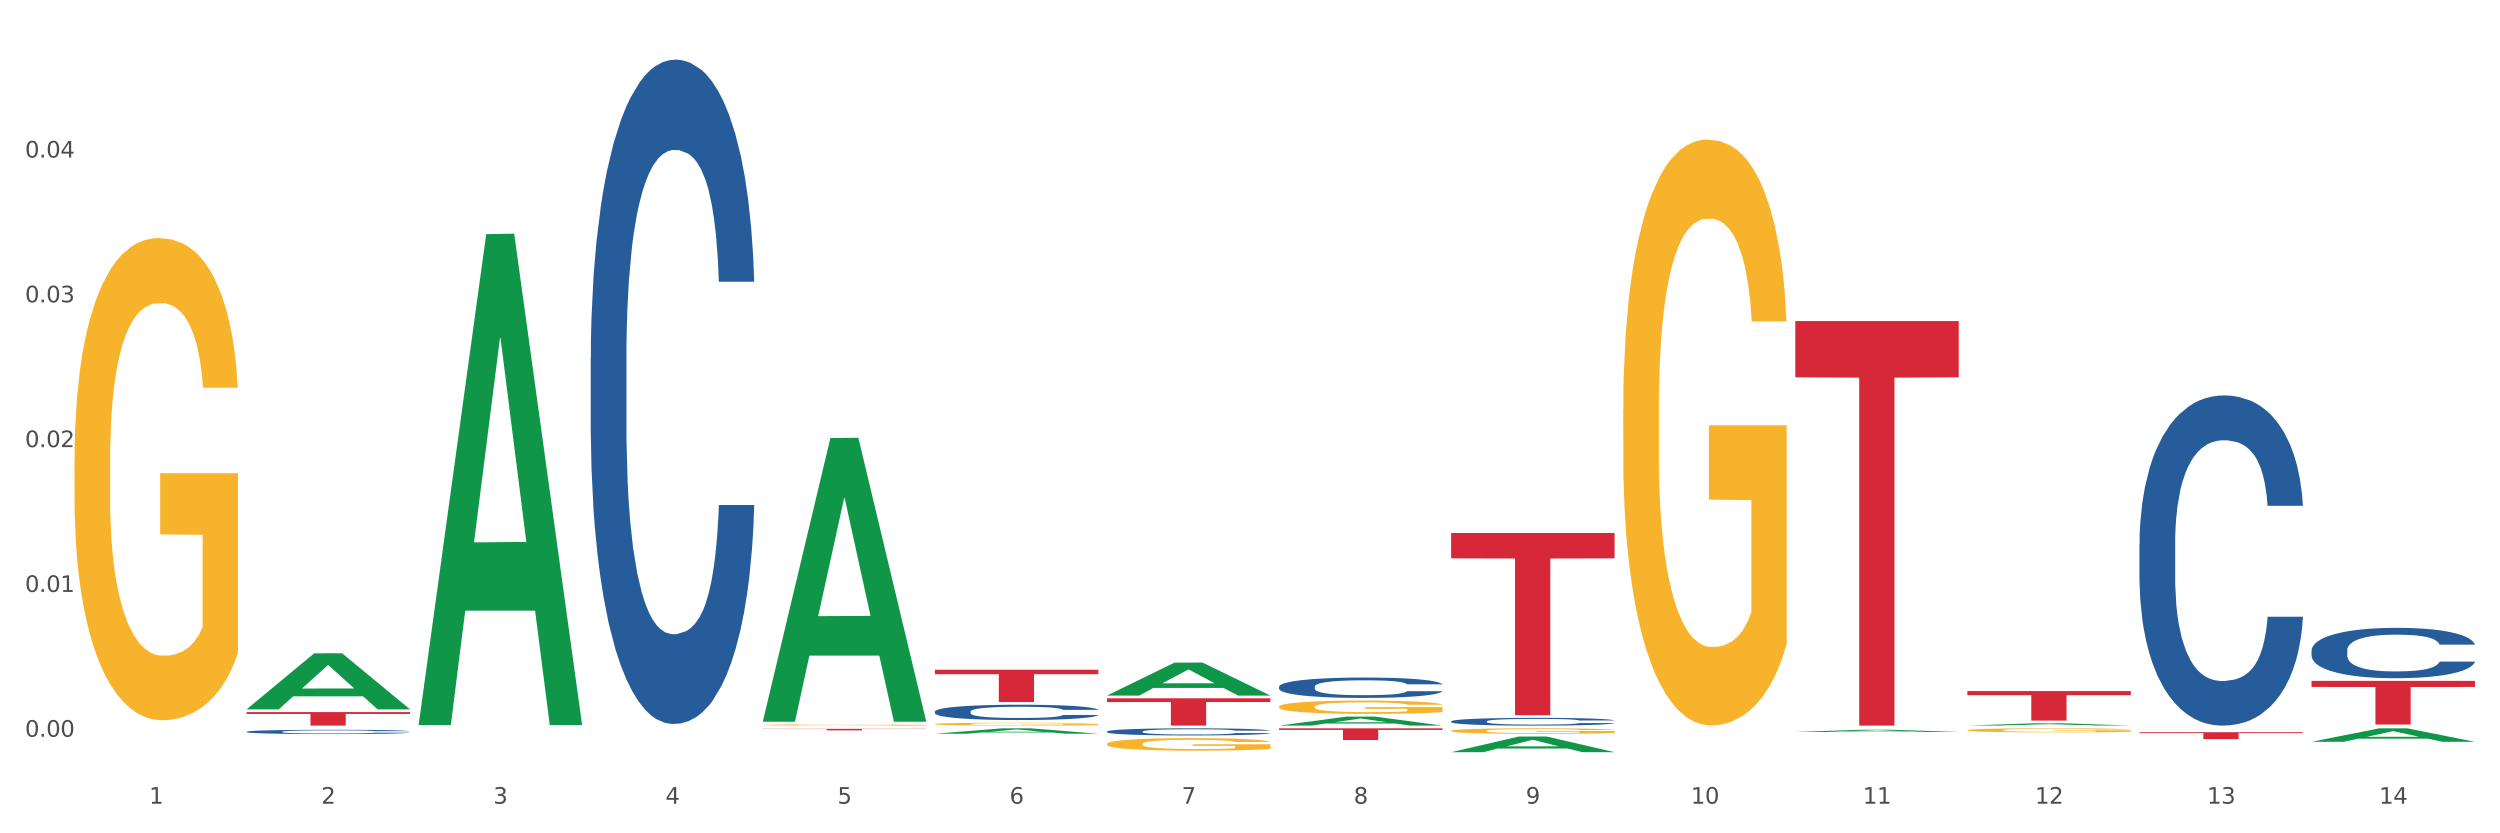 <?xml version="1.0" encoding="utf-8" standalone="no"?>
<!DOCTYPE svg PUBLIC "-//W3C//DTD SVG 1.1//EN"
  "http://www.w3.org/Graphics/SVG/1.1/DTD/svg11.dtd">
<svg xmlns:xlink="http://www.w3.org/1999/xlink" width="1080pt" height="360pt" viewBox="0 0 1080 360" xmlns="http://www.w3.org/2000/svg" version="1.1">
 <rect x="0" y="0" width="1080" height="360" fill="#333333" stroke="none"/>
 <defs>
  <style type="text/css">*{stroke-linejoin: round; stroke-linecap: butt}</style>
 </defs>
 <g id="figure_1">
  <g id="patch_1">
   <path d="M 0 360 
L 1080 360 
L 1080 0 
L 0 0 
z
" style="fill: #ffffff; stroke: #ffffff; stroke-linejoin: miter"/>
  </g>
  <g id="axes_1">
   <g id="matplotlib.axis_1">
    <g id="xtick_1">
     <g id="text_1">
      <!-- 1 -->
      <g style="fill: #4d4d4d" transform="translate(64.432 347.204) scale(0.096 -0.096)">
       <defs>
        <path id="DejaVuSans-31" d="M 794 531 
L 1825 531 
L 1825 4091 
L 703 3866 
L 703 4441 
L 1819 4666 
L 2450 4666 
L 2450 531 
L 3481 531 
L 3481 0 
L 794 0 
L 794 531 
z
" transform="scale(0.016)"/>
       </defs>
       <use xlink:href="#DejaVuSans-31"/>
      </g>
     </g>
    </g>
    <g id="xtick_2">
     <g id="text_2">
      <!-- 2 -->
      <g style="fill: #4d4d4d" transform="translate(138.771 347.204) scale(0.096 -0.096)">
       <defs>
        <path id="DejaVuSans-32" d="M 1228 531 
L 3431 531 
L 3431 0 
L 469 0 
L 469 531 
Q 828 903 1448 1529 
Q 2069 2156 2228 2338 
Q 2531 2678 2651 2914 
Q 2772 3150 2772 3378 
Q 2772 3750 2511 3984 
Q 2250 4219 1831 4219 
Q 1534 4219 1204 4116 
Q 875 4013 500 3803 
L 500 4441 
Q 881 4594 1212 4672 
Q 1544 4750 1819 4750 
Q 2544 4750 2975 4387 
Q 3406 4025 3406 3419 
Q 3406 3131 3298 2873 
Q 3191 2616 2906 2266 
Q 2828 2175 2409 1742 
Q 1991 1309 1228 531 
z
" transform="scale(0.016)"/>
       </defs>
       <use xlink:href="#DejaVuSans-32"/>
      </g>
     </g>
    </g>
    <g id="xtick_3">
     <g id="text_3">
      <!-- 3 -->
      <g style="fill: #4d4d4d" transform="translate(213.109 347.204) scale(0.096 -0.096)">
       <defs>
        <path id="DejaVuSans-33" d="M 2597 2516 
Q 3050 2419 3304 2112 
Q 3559 1806 3559 1356 
Q 3559 666 3084 287 
Q 2609 -91 1734 -91 
Q 1441 -91 1130 -33 
Q 819 25 488 141 
L 488 750 
Q 750 597 1062 519 
Q 1375 441 1716 441 
Q 2309 441 2620 675 
Q 2931 909 2931 1356 
Q 2931 1769 2642 2001 
Q 2353 2234 1838 2234 
L 1294 2234 
L 1294 2753 
L 1863 2753 
Q 2328 2753 2575 2939 
Q 2822 3125 2822 3475 
Q 2822 3834 2567 4026 
Q 2313 4219 1838 4219 
Q 1578 4219 1281 4162 
Q 984 4106 628 3988 
L 628 4550 
Q 988 4650 1302 4700 
Q 1616 4750 1894 4750 
Q 2613 4750 3031 4423 
Q 3450 4097 3450 3541 
Q 3450 3153 3228 2886 
Q 3006 2619 2597 2516 
z
" transform="scale(0.016)"/>
       </defs>
       <use xlink:href="#DejaVuSans-33"/>
      </g>
     </g>
    </g>
    <g id="xtick_4">
     <g id="text_4">
      <!-- 4 -->
      <g style="fill: #4d4d4d" transform="translate(287.448 347.204) scale(0.096 -0.096)">
       <defs>
        <path id="DejaVuSans-34" d="M 2419 4116 
L 825 1625 
L 2419 1625 
L 2419 4116 
z
M 2253 4666 
L 3047 4666 
L 3047 1625 
L 3713 1625 
L 3713 1100 
L 3047 1100 
L 3047 0 
L 2419 0 
L 2419 1100 
L 313 1100 
L 313 1709 
L 2253 4666 
z
" transform="scale(0.016)"/>
       </defs>
       <use xlink:href="#DejaVuSans-34"/>
      </g>
     </g>
    </g>
    <g id="xtick_5">
     <g id="text_5">
      <!-- 5 -->
      <g style="fill: #4d4d4d" transform="translate(361.787 347.204) scale(0.096 -0.096)">
       <defs>
        <path id="DejaVuSans-35" d="M 691 4666 
L 3169 4666 
L 3169 4134 
L 1269 4134 
L 1269 2991 
Q 1406 3038 1543 3061 
Q 1681 3084 1819 3084 
Q 2600 3084 3056 2656 
Q 3513 2228 3513 1497 
Q 3513 744 3044 326 
Q 2575 -91 1722 -91 
Q 1428 -91 1123 -41 
Q 819 9 494 109 
L 494 744 
Q 775 591 1075 516 
Q 1375 441 1709 441 
Q 2250 441 2565 725 
Q 2881 1009 2881 1497 
Q 2881 1984 2565 2268 
Q 2250 2553 1709 2553 
Q 1456 2553 1204 2497 
Q 953 2441 691 2322 
L 691 4666 
z
" transform="scale(0.016)"/>
       </defs>
       <use xlink:href="#DejaVuSans-35"/>
      </g>
     </g>
    </g>
    <g id="xtick_6">
     <g id="text_6">
      <!-- 6 -->
      <g style="fill: #4d4d4d" transform="translate(436.125 347.204) scale(0.096 -0.096)">
       <defs>
        <path id="DejaVuSans-36" d="M 2113 2584 
Q 1688 2584 1439 2293 
Q 1191 2003 1191 1497 
Q 1191 994 1439 701 
Q 1688 409 2113 409 
Q 2538 409 2786 701 
Q 3034 994 3034 1497 
Q 3034 2003 2786 2293 
Q 2538 2584 2113 2584 
z
M 3366 4563 
L 3366 3988 
Q 3128 4100 2886 4159 
Q 2644 4219 2406 4219 
Q 1781 4219 1451 3797 
Q 1122 3375 1075 2522 
Q 1259 2794 1537 2939 
Q 1816 3084 2150 3084 
Q 2853 3084 3261 2657 
Q 3669 2231 3669 1497 
Q 3669 778 3244 343 
Q 2819 -91 2113 -91 
Q 1303 -91 875 529 
Q 447 1150 447 2328 
Q 447 3434 972 4092 
Q 1497 4750 2381 4750 
Q 2619 4750 2861 4703 
Q 3103 4656 3366 4563 
z
" transform="scale(0.016)"/>
       </defs>
       <use xlink:href="#DejaVuSans-36"/>
      </g>
     </g>
    </g>
    <g id="xtick_7">
     <g id="text_7">
      <!-- 7 -->
      <g style="fill: #4d4d4d" transform="translate(510.464 347.204) scale(0.096 -0.096)">
       <defs>
        <path id="DejaVuSans-37" d="M 525 4666 
L 3525 4666 
L 3525 4397 
L 1831 0 
L 1172 0 
L 2766 4134 
L 525 4134 
L 525 4666 
z
" transform="scale(0.016)"/>
       </defs>
       <use xlink:href="#DejaVuSans-37"/>
      </g>
     </g>
    </g>
    <g id="xtick_8">
     <g id="text_8">
      <!-- 8 -->
      <g style="fill: #4d4d4d" transform="translate(584.803 347.204) scale(0.096 -0.096)">
       <defs>
        <path id="DejaVuSans-38" d="M 2034 2216 
Q 1584 2216 1326 1975 
Q 1069 1734 1069 1313 
Q 1069 891 1326 650 
Q 1584 409 2034 409 
Q 2484 409 2743 651 
Q 3003 894 3003 1313 
Q 3003 1734 2745 1975 
Q 2488 2216 2034 2216 
z
M 1403 2484 
Q 997 2584 770 2862 
Q 544 3141 544 3541 
Q 544 4100 942 4425 
Q 1341 4750 2034 4750 
Q 2731 4750 3128 4425 
Q 3525 4100 3525 3541 
Q 3525 3141 3298 2862 
Q 3072 2584 2669 2484 
Q 3125 2378 3379 2068 
Q 3634 1759 3634 1313 
Q 3634 634 3220 271 
Q 2806 -91 2034 -91 
Q 1263 -91 848 271 
Q 434 634 434 1313 
Q 434 1759 690 2068 
Q 947 2378 1403 2484 
z
M 1172 3481 
Q 1172 3119 1398 2916 
Q 1625 2713 2034 2713 
Q 2441 2713 2670 2916 
Q 2900 3119 2900 3481 
Q 2900 3844 2670 4047 
Q 2441 4250 2034 4250 
Q 1625 4250 1398 4047 
Q 1172 3844 1172 3481 
z
" transform="scale(0.016)"/>
       </defs>
       <use xlink:href="#DejaVuSans-38"/>
      </g>
     </g>
    </g>
    <g id="xtick_9">
     <g id="text_9">
      <!-- 9 -->
      <g style="fill: #4d4d4d" transform="translate(659.142 347.204) scale(0.096 -0.096)">
       <defs>
        <path id="DejaVuSans-39" d="M 703 97 
L 703 672 
Q 941 559 1184 500 
Q 1428 441 1663 441 
Q 2288 441 2617 861 
Q 2947 1281 2994 2138 
Q 2813 1869 2534 1725 
Q 2256 1581 1919 1581 
Q 1219 1581 811 2004 
Q 403 2428 403 3163 
Q 403 3881 828 4315 
Q 1253 4750 1959 4750 
Q 2769 4750 3195 4129 
Q 3622 3509 3622 2328 
Q 3622 1225 3098 567 
Q 2575 -91 1691 -91 
Q 1453 -91 1209 -44 
Q 966 3 703 97 
z
M 1959 2075 
Q 2384 2075 2632 2365 
Q 2881 2656 2881 3163 
Q 2881 3666 2632 3958 
Q 2384 4250 1959 4250 
Q 1534 4250 1286 3958 
Q 1038 3666 1038 3163 
Q 1038 2656 1286 2365 
Q 1534 2075 1959 2075 
z
" transform="scale(0.016)"/>
       </defs>
       <use xlink:href="#DejaVuSans-39"/>
      </g>
     </g>
    </g>
    <g id="xtick_10">
     <g id="text_10">
      <!-- 10 -->
      <g style="fill: #4d4d4d" transform="translate(730.426 347.204) scale(0.096 -0.096)">
       <defs>
        <path id="DejaVuSans-30" d="M 2034 4250 
Q 1547 4250 1301 3770 
Q 1056 3291 1056 2328 
Q 1056 1369 1301 889 
Q 1547 409 2034 409 
Q 2525 409 2770 889 
Q 3016 1369 3016 2328 
Q 3016 3291 2770 3770 
Q 2525 4250 2034 4250 
z
M 2034 4750 
Q 2819 4750 3233 4129 
Q 3647 3509 3647 2328 
Q 3647 1150 3233 529 
Q 2819 -91 2034 -91 
Q 1250 -91 836 529 
Q 422 1150 422 2328 
Q 422 3509 836 4129 
Q 1250 4750 2034 4750 
z
" transform="scale(0.016)"/>
       </defs>
       <use xlink:href="#DejaVuSans-31"/>
       <use xlink:href="#DejaVuSans-30" transform="translate(63.623 0)"/>
      </g>
     </g>
    </g>
    <g id="xtick_11">
     <g id="text_11">
      <!-- 11 -->
      <g style="fill: #4d4d4d" transform="translate(804.765 347.204) scale(0.096 -0.096)">
       <use xlink:href="#DejaVuSans-31"/>
       <use xlink:href="#DejaVuSans-31" transform="translate(63.623 0)"/>
      </g>
     </g>
    </g>
    <g id="xtick_12">
     <g id="text_12">
      <!-- 12 -->
      <g style="fill: #4d4d4d" transform="translate(879.104 347.204) scale(0.096 -0.096)">
       <use xlink:href="#DejaVuSans-31"/>
       <use xlink:href="#DejaVuSans-32" transform="translate(63.623 0)"/>
      </g>
     </g>
    </g>
    <g id="xtick_13">
     <g id="text_13">
      <!-- 13 -->
      <g style="fill: #4d4d4d" transform="translate(953.442 347.204) scale(0.096 -0.096)">
       <use xlink:href="#DejaVuSans-31"/>
       <use xlink:href="#DejaVuSans-33" transform="translate(63.623 0)"/>
      </g>
     </g>
    </g>
    <g id="xtick_14">
     <g id="text_14">
      <!-- 14 -->
      <g style="fill: #4d4d4d" transform="translate(1027.781 347.204) scale(0.096 -0.096)">
       <use xlink:href="#DejaVuSans-31"/>
       <use xlink:href="#DejaVuSans-34" transform="translate(63.623 0)"/>
      </g>
     </g>
    </g>
    <g id="xtick_15"/>
    <g id="xtick_16"/>
    <g id="xtick_17"/>
    <g id="xtick_18"/>
    <g id="xtick_19"/>
    <g id="xtick_20"/>
    <g id="xtick_21"/>
    <g id="xtick_22"/>
    <g id="xtick_23"/>
    <g id="xtick_24"/>
    <g id="xtick_25"/>
    <g id="xtick_26"/>
    <g id="xtick_27"/>
   </g>
   <g id="matplotlib.axis_2">
    <g id="ytick_1">
     <g id="text_15">
      <!-- 0.00 -->
      <g style="fill: #4d4d4d" transform="translate(10.8 318.274) scale(0.096 -0.096)">
       <defs>
        <path id="DejaVuSans-2e" d="M 684 794 
L 1344 794 
L 1344 0 
L 684 0 
L 684 794 
z
" transform="scale(0.016)"/>
       </defs>
       <use xlink:href="#DejaVuSans-30"/>
       <use xlink:href="#DejaVuSans-2e" transform="translate(63.623 0)"/>
       <use xlink:href="#DejaVuSans-30" transform="translate(95.41 0)"/>
       <use xlink:href="#DejaVuSans-30" transform="translate(159.033 0)"/>
      </g>
     </g>
    </g>
    <g id="ytick_2">
     <g id="text_16">
      <!-- 0.01 -->
      <g style="fill: #4d4d4d" transform="translate(10.8 255.721) scale(0.096 -0.096)">
       <use xlink:href="#DejaVuSans-30"/>
       <use xlink:href="#DejaVuSans-2e" transform="translate(63.623 0)"/>
       <use xlink:href="#DejaVuSans-30" transform="translate(95.41 0)"/>
       <use xlink:href="#DejaVuSans-31" transform="translate(159.033 0)"/>
      </g>
     </g>
    </g>
    <g id="ytick_3">
     <g id="text_17">
      <!-- 0.02 -->
      <g style="fill: #4d4d4d" transform="translate(10.8 193.167) scale(0.096 -0.096)">
       <use xlink:href="#DejaVuSans-30"/>
       <use xlink:href="#DejaVuSans-2e" transform="translate(63.623 0)"/>
       <use xlink:href="#DejaVuSans-30" transform="translate(95.41 0)"/>
       <use xlink:href="#DejaVuSans-32" transform="translate(159.033 0)"/>
      </g>
     </g>
    </g>
    <g id="ytick_4">
     <g id="text_18">
      <!-- 0.03 -->
      <g style="fill: #4d4d4d" transform="translate(10.8 130.613) scale(0.096 -0.096)">
       <use xlink:href="#DejaVuSans-30"/>
       <use xlink:href="#DejaVuSans-2e" transform="translate(63.623 0)"/>
       <use xlink:href="#DejaVuSans-30" transform="translate(95.41 0)"/>
       <use xlink:href="#DejaVuSans-33" transform="translate(159.033 0)"/>
      </g>
     </g>
    </g>
    <g id="ytick_5">
     <g id="text_19">
      <!-- 0.04 -->
      <g style="fill: #4d4d4d" transform="translate(10.8 68.059) scale(0.096 -0.096)">
       <use xlink:href="#DejaVuSans-30"/>
       <use xlink:href="#DejaVuSans-2e" transform="translate(63.623 0)"/>
       <use xlink:href="#DejaVuSans-30" transform="translate(95.41 0)"/>
       <use xlink:href="#DejaVuSans-34" transform="translate(159.033 0)"/>
      </g>
     </g>
    </g>
    <g id="ytick_6"/>
    <g id="ytick_7"/>
    <g id="ytick_8"/>
    <g id="ytick_9"/>
    <g id="ytick_10"/>
   </g>
   <g id="PolyCollection_1">
    <path d="M 106.514 306.407 
L 106.587 306.384 
L 135.709 282.235 
L 147.795 282.213 
L 177.135 306.452 
L 163.157 306.452 
L 156.823 300.808 
L 126.754 300.808 
L 126.535 300.899 
L 120.42 306.452 
L 106.514 306.452 
L 106.514 306.407 
L 130.54 297.439 
L 153.037 297.416 
L 141.897 287.379 
L 141.752 287.334 
L 141.606 287.402 
L 130.467 297.416 
L 130.54 297.439 
L 106.514 306.407 
z
" clip-path="url(#p81e6c6d607)" style="fill: #109648"/>
    <path d="M 106.514 316.099 
L 106.597 316.097 
L 106.597 316.05 
L 106.848 315.986 
L 107.766 315.868 
L 108.935 315.778 
L 110.938 315.673 
L 112.023 315.629 
L 113.442 315.58 
L 116.364 315.501 
L 119.703 315.434 
L 122.04 315.396 
L 123.794 315.373 
L 127.717 315.331 
L 129.971 315.312 
L 132.308 315.297 
L 134.312 315.287 
L 137.651 315.275 
L 140.322 315.27 
L 143.411 315.268 
L 145.998 315.27 
L 149.421 315.277 
L 154.43 315.297 
L 156.35 315.309 
L 158.937 315.329 
L 161.609 315.356 
L 163.779 315.383 
L 166.283 315.422 
L 168.871 315.472 
L 171.376 315.537 
L 173.129 315.596 
L 174.548 315.658 
L 175.8 315.734 
L 176.718 315.817 
L 177.135 315.886 
L 161.859 315.886 
L 161.442 315.824 
L 160.607 315.756 
L 159.772 315.711 
L 158.854 315.673 
L 157.435 315.631 
L 156.183 315.604 
L 154.096 315.572 
L 152.176 315.552 
L 150.59 315.54 
L 148.67 315.53 
L 144.579 315.52 
L 141.658 315.52 
L 139.821 315.523 
L 137.567 315.532 
L 135.647 315.543 
L 133.393 315.564 
L 131.64 315.586 
L 129.887 315.614 
L 128.886 315.635 
L 127.383 315.672 
L 126.381 315.702 
L 125.046 315.754 
L 124.294 315.792 
L 122.959 315.888 
L 122.374 315.959 
L 122.124 316.008 
L 121.957 316.062 
L 121.957 316.325 
L 122.458 316.443 
L 122.875 316.494 
L 123.543 316.551 
L 124.795 316.626 
L 126.632 316.698 
L 128.552 316.751 
L 130.138 316.783 
L 131.64 316.806 
L 133.143 316.825 
L 134.979 316.842 
L 136.482 316.852 
L 138.736 316.862 
L 141.407 316.867 
L 143.494 316.867 
L 147.751 316.859 
L 149.671 316.85 
L 151.508 316.839 
L 153.511 316.82 
L 155.097 316.8 
L 156.016 316.784 
L 157.518 316.752 
L 158.687 316.719 
L 159.689 316.68 
L 160.357 316.646 
L 161.108 316.595 
L 161.692 316.538 
L 161.859 316.508 
L 177.135 316.508 
L 176.802 316.568 
L 176.217 316.627 
L 175.049 316.707 
L 174.13 316.752 
L 172.711 316.808 
L 171.209 316.855 
L 169.122 316.908 
L 167.202 316.947 
L 165.198 316.98 
L 163.028 317.011 
L 159.104 317.053 
L 157.685 317.065 
L 154.68 317.085 
L 152.343 317.097 
L 148.92 317.109 
L 145.414 317.115 
L 141.741 317.117 
L 138.486 317.114 
L 134.896 317.104 
L 132.642 317.093 
L 130.138 317.078 
L 127.216 317.055 
L 124.461 317.026 
L 121.874 316.992 
L 119.453 316.953 
L 117.199 316.909 
L 114.277 316.837 
L 112.107 316.766 
L 110.521 316.7 
L 109.435 316.644 
L 108.35 316.573 
L 107.766 316.524 
L 106.848 316.406 
L 106.514 316.296 
L 106.514 316.099 
z
" clip-path="url(#p81e6c6d607)" style="fill: #255c99"/>
    <path d="M 329.53 313.186 
L 329.613 313.185 
L 329.613 313.168 
L 329.78 313.153 
L 330.614 313.116 
L 331.864 313.086 
L 332.782 313.07 
L 333.699 313.057 
L 334.783 313.044 
L 336.117 313.03 
L 338.535 313.01 
L 340.036 313 
L 341.87 312.989 
L 345.205 312.974 
L 347.623 312.965 
L 350.124 312.958 
L 354.21 312.949 
L 356.878 312.945 
L 359.713 312.942 
L 363.131 312.94 
L 365.716 312.94 
L 371.386 312.941 
L 376.222 312.946 
L 378.557 312.949 
L 381.558 312.955 
L 383.142 312.959 
L 385.727 312.967 
L 388.395 312.977 
L 390.23 312.985 
L 392.981 313.002 
L 395.066 313.019 
L 396.983 313.039 
L 397.984 313.053 
L 398.734 313.066 
L 399.401 313.081 
L 400.068 313.105 
L 385.06 313.105 
L 384.476 313.088 
L 383.559 313.072 
L 382.225 313.056 
L 381.058 313.047 
L 379.057 313.035 
L 377.222 313.027 
L 375.305 313.021 
L 372.97 313.016 
L 371.136 313.014 
L 368.551 313.012 
L 363.465 313.012 
L 360.046 313.016 
L 357.712 313.021 
L 356.211 313.025 
L 354.877 313.03 
L 353.376 313.037 
L 351.625 313.047 
L 350.375 313.056 
L 349.124 313.068 
L 348.123 313.08 
L 347.206 313.093 
L 346.456 313.108 
L 345.872 313.123 
L 345.372 313.141 
L 344.955 313.172 
L 344.955 313.239 
L 345.122 313.254 
L 345.539 313.274 
L 346.039 313.289 
L 346.873 313.307 
L 347.623 313.319 
L 349.04 313.336 
L 350.625 313.351 
L 351.875 313.36 
L 353.126 313.368 
L 355.294 313.378 
L 357.712 313.387 
L 359.796 313.393 
L 362.631 313.397 
L 364.549 313.399 
L 366.216 313.4 
L 370.302 313.4 
L 373.22 313.399 
L 376.472 313.395 
L 378.973 313.391 
L 381.058 313.386 
L 383.392 313.377 
L 384.893 313.369 
L 384.893 313.267 
L 366.55 313.267 
L 366.55 313.199 
L 400.152 313.199 
L 400.152 313.397 
L 398.734 313.408 
L 397.15 313.417 
L 395.482 313.425 
L 392.981 313.435 
L 389.979 313.445 
L 387.311 313.452 
L 384.476 313.458 
L 381.141 313.463 
L 376.806 313.468 
L 374.137 313.47 
L 370.802 313.471 
L 366.884 313.472 
L 363.465 313.471 
L 360.13 313.468 
L 356.628 313.464 
L 353.209 313.458 
L 350.625 313.451 
L 348.04 313.444 
L 345.288 313.433 
L 343.121 313.424 
L 341.453 313.415 
L 339.619 313.404 
L 337.618 313.389 
L 336.117 313.376 
L 334.783 313.362 
L 333.365 313.345 
L 332.365 313.33 
L 331.364 313.311 
L 330.781 313.297 
L 330.113 313.275 
L 329.613 313.244 
L 329.53 313.186 
z
" clip-path="url(#p81e6c6d607)" style="fill: #f7b32b"/>
    <path d="M 403.869 312.794 
L 403.952 312.793 
L 403.952 312.751 
L 404.119 312.716 
L 404.952 312.629 
L 406.203 312.558 
L 407.12 312.52 
L 408.037 312.489 
L 409.121 312.458 
L 410.455 312.426 
L 412.873 312.378 
L 414.374 312.354 
L 416.209 312.329 
L 419.544 312.292 
L 421.962 312.271 
L 424.463 312.254 
L 428.549 312.233 
L 431.217 312.224 
L 434.052 312.217 
L 437.47 312.213 
L 440.055 312.212 
L 445.725 312.215 
L 450.561 312.225 
L 452.895 312.233 
L 455.897 312.247 
L 457.481 312.256 
L 460.066 312.275 
L 462.734 312.299 
L 464.568 312.32 
L 467.32 312.359 
L 469.404 312.398 
L 471.322 312.446 
L 472.322 312.48 
L 473.073 312.511 
L 473.74 312.546 
L 474.407 312.603 
L 459.399 312.603 
L 458.815 312.563 
L 457.898 312.525 
L 456.564 312.488 
L 455.397 312.465 
L 453.396 312.436 
L 451.561 312.418 
L 449.643 312.404 
L 447.309 312.392 
L 445.475 312.386 
L 442.89 312.382 
L 437.804 312.383 
L 434.385 312.392 
L 432.051 312.404 
L 430.55 312.414 
L 429.216 312.426 
L 427.715 312.442 
L 425.964 312.466 
L 424.713 312.488 
L 423.463 312.515 
L 422.462 312.543 
L 421.545 312.575 
L 420.794 312.61 
L 420.211 312.645 
L 419.711 312.689 
L 419.294 312.762 
L 419.294 312.919 
L 419.46 312.955 
L 419.877 313.002 
L 420.378 313.038 
L 421.211 313.08 
L 421.962 313.109 
L 423.379 313.151 
L 424.963 313.185 
L 426.214 313.207 
L 427.465 313.225 
L 429.633 313.251 
L 432.051 313.271 
L 434.135 313.284 
L 436.97 313.296 
L 438.888 313.3 
L 440.555 313.303 
L 444.641 313.303 
L 447.559 313.299 
L 450.811 313.291 
L 453.312 313.281 
L 455.397 313.268 
L 457.731 313.247 
L 459.232 313.228 
L 459.232 312.987 
L 440.889 312.986 
L 440.889 312.826 
L 474.49 312.826 
L 474.49 313.296 
L 473.073 313.32 
L 471.489 313.342 
L 469.821 313.361 
L 467.32 313.385 
L 464.318 313.408 
L 461.65 313.425 
L 458.815 313.438 
L 455.48 313.451 
L 451.144 313.463 
L 448.476 313.467 
L 445.141 313.471 
L 441.222 313.472 
L 437.804 313.469 
L 434.469 313.464 
L 430.967 313.453 
L 427.548 313.438 
L 424.963 313.423 
L 422.379 313.405 
L 419.627 313.381 
L 417.459 313.358 
L 415.792 313.337 
L 413.957 313.311 
L 411.956 313.276 
L 410.455 313.245 
L 409.121 313.213 
L 407.704 313.171 
L 406.703 313.136 
L 405.703 313.091 
L 405.119 313.057 
L 404.452 313.006 
L 403.952 312.933 
L 403.869 312.794 
z
" clip-path="url(#p81e6c6d607)" style="fill: #f7b32b"/>
    <path d="M 552.546 305.311 
L 552.629 305.305 
L 552.629 305.117 
L 552.796 304.954 
L 553.63 304.56 
L 554.881 304.235 
L 555.798 304.062 
L 556.715 303.92 
L 557.799 303.778 
L 559.133 303.631 
L 561.551 303.416 
L 563.052 303.306 
L 564.886 303.191 
L 568.221 303.023 
L 570.639 302.928 
L 573.141 302.849 
L 577.226 302.755 
L 579.894 302.713 
L 582.729 302.682 
L 586.148 302.661 
L 588.732 302.655 
L 594.402 302.671 
L 599.238 302.718 
L 601.573 302.755 
L 604.574 302.818 
L 606.158 302.86 
L 608.743 302.944 
L 611.411 303.054 
L 613.246 303.149 
L 615.997 303.327 
L 618.082 303.505 
L 619.999 303.726 
L 621 303.878 
L 621.75 304.02 
L 622.417 304.182 
L 623.084 304.44 
L 608.076 304.44 
L 607.493 304.256 
L 606.575 304.083 
L 605.241 303.915 
L 604.074 303.81 
L 602.073 303.679 
L 600.239 303.595 
L 598.321 303.532 
L 595.986 303.479 
L 594.152 303.453 
L 591.567 303.432 
L 586.481 303.437 
L 583.063 303.479 
L 580.728 303.532 
L 579.227 303.579 
L 577.893 303.631 
L 576.392 303.705 
L 574.641 303.815 
L 573.391 303.915 
L 572.14 304.041 
L 571.139 304.167 
L 570.222 304.314 
L 569.472 304.471 
L 568.888 304.634 
L 568.388 304.833 
L 567.971 305.164 
L 567.971 305.883 
L 568.138 306.045 
L 568.555 306.261 
L 569.055 306.423 
L 569.889 306.617 
L 570.639 306.749 
L 572.057 306.938 
L 573.641 307.095 
L 574.891 307.195 
L 576.142 307.279 
L 578.31 307.394 
L 580.728 307.489 
L 582.812 307.546 
L 585.647 307.599 
L 587.565 307.62 
L 589.233 307.63 
L 593.318 307.63 
L 596.236 307.615 
L 599.488 307.578 
L 601.99 307.531 
L 604.074 307.473 
L 606.409 307.378 
L 607.909 307.289 
L 607.909 306.192 
L 589.566 306.187 
L 589.566 305.458 
L 623.168 305.458 
L 623.168 307.599 
L 621.75 307.709 
L 620.166 307.809 
L 618.499 307.898 
L 615.997 308.008 
L 612.996 308.113 
L 610.327 308.187 
L 607.493 308.25 
L 604.157 308.307 
L 599.822 308.36 
L 597.154 308.381 
L 593.818 308.396 
L 589.9 308.402 
L 586.481 308.391 
L 583.146 308.365 
L 579.644 308.318 
L 576.226 308.25 
L 573.641 308.181 
L 571.056 308.097 
L 568.305 307.987 
L 566.137 307.882 
L 564.469 307.788 
L 562.635 307.667 
L 560.634 307.51 
L 559.133 307.368 
L 557.799 307.221 
L 556.381 307.032 
L 555.381 306.869 
L 554.38 306.665 
L 553.797 306.512 
L 553.13 306.276 
L 552.629 305.946 
L 552.546 305.311 
z
" clip-path="url(#p81e6c6d607)" style="fill: #f7b32b"/>
    <path d="M 626.885 315.733 
L 626.968 315.731 
L 626.968 315.652 
L 627.135 315.585 
L 627.969 315.421 
L 629.219 315.285 
L 630.136 315.213 
L 631.054 315.154 
L 632.138 315.095 
L 633.472 315.034 
L 635.89 314.944 
L 637.39 314.898 
L 639.225 314.85 
L 642.56 314.78 
L 644.978 314.741 
L 647.479 314.708 
L 651.565 314.669 
L 654.233 314.651 
L 657.068 314.638 
L 660.486 314.629 
L 663.071 314.627 
L 668.741 314.634 
L 673.577 314.653 
L 675.911 314.669 
L 678.913 314.695 
L 680.497 314.712 
L 683.082 314.747 
L 685.75 314.793 
L 687.584 314.833 
L 690.336 314.907 
L 692.42 314.981 
L 694.338 315.073 
L 695.339 315.136 
L 696.089 315.195 
L 696.756 315.263 
L 697.423 315.37 
L 682.415 315.37 
L 681.831 315.294 
L 680.914 315.222 
L 679.58 315.152 
L 678.413 315.108 
L 676.412 315.053 
L 674.577 315.018 
L 672.66 314.992 
L 670.325 314.97 
L 668.491 314.959 
L 665.906 314.951 
L 660.82 314.953 
L 657.401 314.97 
L 655.067 314.992 
L 653.566 315.012 
L 652.232 315.034 
L 650.731 315.064 
L 648.98 315.11 
L 647.729 315.152 
L 646.479 315.204 
L 645.478 315.257 
L 644.561 315.318 
L 643.811 315.383 
L 643.227 315.451 
L 642.727 315.534 
L 642.31 315.672 
L 642.31 315.971 
L 642.476 316.039 
L 642.893 316.129 
L 643.394 316.197 
L 644.227 316.277 
L 644.978 316.332 
L 646.395 316.411 
L 647.979 316.476 
L 649.23 316.518 
L 650.481 316.553 
L 652.649 316.601 
L 655.067 316.64 
L 657.151 316.664 
L 659.986 316.686 
L 661.904 316.695 
L 663.571 316.699 
L 667.657 316.699 
L 670.575 316.693 
L 673.827 316.677 
L 676.328 316.658 
L 678.413 316.634 
L 680.747 316.594 
L 682.248 316.557 
L 682.248 316.1 
L 663.905 316.098 
L 663.905 315.794 
L 697.506 315.794 
L 697.506 316.686 
L 696.089 316.732 
L 694.505 316.774 
L 692.837 316.811 
L 690.336 316.857 
L 687.334 316.9 
L 684.666 316.931 
L 681.831 316.957 
L 678.496 316.981 
L 674.16 317.003 
L 671.492 317.012 
L 668.157 317.018 
L 664.238 317.021 
L 660.82 317.016 
L 657.485 317.005 
L 653.983 316.986 
L 650.564 316.957 
L 647.979 316.929 
L 645.395 316.894 
L 642.643 316.848 
L 640.475 316.804 
L 638.808 316.765 
L 636.974 316.715 
L 634.972 316.649 
L 633.472 316.59 
L 632.138 316.529 
L 630.72 316.45 
L 629.72 316.382 
L 628.719 316.297 
L 628.135 316.234 
L 627.468 316.135 
L 626.968 315.998 
L 626.885 315.733 
z
" clip-path="url(#p81e6c6d607)" style="fill: #f7b32b"/>
    <path d="M 701.223 177.24 
L 701.307 177.008 
L 701.307 168.687 
L 701.474 161.521 
L 702.307 144.184 
L 703.558 129.853 
L 704.475 122.225 
L 705.392 115.984 
L 706.476 109.742 
L 707.81 103.27 
L 710.228 93.793 
L 711.729 88.938 
L 713.563 83.853 
L 716.899 76.456 
L 719.317 72.295 
L 721.818 68.828 
L 725.903 64.667 
L 728.572 62.818 
L 731.406 61.431 
L 734.825 60.506 
L 737.41 60.275 
L 743.08 60.969 
L 747.915 63.049 
L 750.25 64.667 
L 753.252 67.441 
L 754.836 69.29 
L 757.421 72.989 
L 760.089 77.843 
L 761.923 82.004 
L 764.675 89.863 
L 766.759 97.722 
L 768.677 107.431 
L 769.677 114.134 
L 770.428 120.375 
L 771.095 127.541 
L 771.762 138.868 
L 756.754 138.868 
L 756.17 130.777 
L 755.253 123.149 
L 753.919 115.752 
L 752.751 111.129 
L 750.75 105.35 
L 748.916 101.652 
L 746.998 98.878 
L 744.664 96.566 
L 742.829 95.411 
L 740.245 94.486 
L 735.159 94.717 
L 731.74 96.566 
L 729.405 98.878 
L 727.905 100.958 
L 726.571 103.27 
L 725.07 106.506 
L 723.319 111.36 
L 722.068 115.752 
L 720.817 121.3 
L 719.817 126.848 
L 718.9 133.32 
L 718.149 140.255 
L 717.566 147.421 
L 717.065 156.204 
L 716.648 170.767 
L 716.648 202.436 
L 716.815 209.601 
L 717.232 219.079 
L 717.732 226.244 
L 718.566 234.797 
L 719.317 240.576 
L 720.734 248.898 
L 722.318 255.832 
L 723.569 260.224 
L 724.82 263.923 
L 726.987 269.008 
L 729.405 273.169 
L 731.49 275.712 
L 734.325 278.023 
L 736.242 278.948 
L 737.91 279.41 
L 741.996 279.41 
L 744.914 278.717 
L 748.166 277.099 
L 750.667 275.018 
L 752.751 272.475 
L 755.086 268.315 
L 756.587 264.385 
L 756.587 216.074 
L 738.244 215.842 
L 738.244 183.712 
L 771.845 183.712 
L 771.845 278.023 
L 770.428 282.877 
L 768.844 287.269 
L 767.176 291.199 
L 764.675 296.053 
L 761.673 300.676 
L 759.005 303.913 
L 756.17 306.686 
L 752.835 309.229 
L 748.499 311.541 
L 745.831 312.465 
L 742.496 313.159 
L 738.577 313.39 
L 735.159 312.928 
L 731.823 311.772 
L 728.321 309.691 
L 724.903 306.686 
L 722.318 303.681 
L 719.733 299.983 
L 716.982 295.129 
L 714.814 290.506 
L 713.147 286.345 
L 711.312 281.028 
L 709.311 274.094 
L 707.81 267.852 
L 706.476 261.38 
L 705.059 253.058 
L 704.058 245.893 
L 703.058 236.878 
L 702.474 230.174 
L 701.807 219.772 
L 701.307 205.209 
L 701.223 177.24 
z
" clip-path="url(#p81e6c6d607)" style="fill: #f7b32b"/>
    <path d="M 849.901 315.436 
L 849.984 315.435 
L 849.984 315.377 
L 850.151 315.328 
L 850.985 315.208 
L 852.235 315.109 
L 853.153 315.056 
L 854.07 315.013 
L 855.154 314.969 
L 856.488 314.925 
L 858.906 314.859 
L 860.407 314.825 
L 862.241 314.79 
L 865.576 314.739 
L 867.994 314.71 
L 870.495 314.686 
L 874.581 314.658 
L 877.249 314.645 
L 880.084 314.635 
L 883.502 314.629 
L 886.087 314.627 
L 891.757 314.632 
L 896.593 314.646 
L 898.927 314.658 
L 901.929 314.677 
L 903.513 314.69 
L 906.098 314.715 
L 908.766 314.749 
L 910.601 314.778 
L 913.352 314.832 
L 915.436 314.886 
L 917.354 314.953 
L 918.355 315 
L 919.105 315.043 
L 919.772 315.093 
L 920.439 315.171 
L 905.431 315.171 
L 904.847 315.115 
L 903.93 315.062 
L 902.596 315.011 
L 901.429 314.979 
L 899.428 314.939 
L 897.593 314.913 
L 895.676 314.894 
L 893.341 314.878 
L 891.507 314.87 
L 888.922 314.864 
L 883.836 314.865 
L 880.417 314.878 
L 878.083 314.894 
L 876.582 314.909 
L 875.248 314.925 
L 873.747 314.947 
L 871.996 314.981 
L 870.745 315.011 
L 869.495 315.049 
L 868.494 315.088 
L 867.577 315.132 
L 866.827 315.18 
L 866.243 315.23 
L 865.743 315.291 
L 865.326 315.392 
L 865.326 315.611 
L 865.493 315.66 
L 865.91 315.726 
L 866.41 315.775 
L 867.244 315.834 
L 867.994 315.874 
L 869.411 315.932 
L 870.996 315.98 
L 872.246 316.01 
L 873.497 316.036 
L 875.665 316.071 
L 878.083 316.1 
L 880.167 316.117 
L 883.002 316.133 
L 884.92 316.14 
L 886.587 316.143 
L 890.673 316.143 
L 893.591 316.138 
L 896.843 316.127 
L 899.344 316.113 
L 901.429 316.095 
L 903.763 316.066 
L 905.264 316.039 
L 905.264 315.705 
L 886.921 315.703 
L 886.921 315.481 
L 920.523 315.481 
L 920.523 316.133 
L 919.105 316.167 
L 917.521 316.197 
L 915.853 316.225 
L 913.352 316.258 
L 910.35 316.29 
L 907.682 316.313 
L 904.847 316.332 
L 901.512 316.349 
L 897.177 316.365 
L 894.508 316.372 
L 891.173 316.377 
L 887.254 316.378 
L 883.836 316.375 
L 880.501 316.367 
L 876.999 316.353 
L 873.58 316.332 
L 870.996 316.311 
L 868.411 316.285 
L 865.659 316.252 
L 863.492 316.22 
L 861.824 316.191 
L 859.99 316.154 
L 857.989 316.106 
L 856.488 316.063 
L 855.154 316.018 
L 853.736 315.961 
L 852.736 315.911 
L 851.735 315.849 
L 851.151 315.802 
L 850.484 315.731 
L 849.984 315.63 
L 849.901 315.436 
z
" clip-path="url(#p81e6c6d607)" style="fill: #f7b32b"/>
    <path d="M 255.191 154.721 
L 255.275 154.459 
L 255.275 147.12 
L 255.525 137.16 
L 256.443 118.811 
L 257.612 104.919 
L 259.615 88.668 
L 260.701 81.853 
L 262.12 74.251 
L 265.041 61.932 
L 268.381 51.447 
L 270.718 45.68 
L 272.471 42.011 
L 276.394 35.458 
L 278.648 32.575 
L 280.986 30.216 
L 282.989 28.643 
L 286.328 26.808 
L 288.999 26.022 
L 292.088 25.759 
L 294.676 26.022 
L 298.098 27.07 
L 303.107 30.216 
L 305.027 32.05 
L 307.615 35.196 
L 310.286 39.39 
L 312.457 43.584 
L 314.961 49.612 
L 317.549 57.476 
L 320.053 67.436 
L 321.806 76.61 
L 323.225 86.309 
L 324.477 98.104 
L 325.396 110.948 
L 325.813 121.695 
L 310.537 121.695 
L 310.119 111.996 
L 309.284 101.512 
L 308.45 94.434 
L 307.531 88.668 
L 306.112 82.115 
L 304.86 77.921 
L 302.773 72.941 
L 300.853 69.795 
L 299.267 67.96 
L 297.347 66.388 
L 293.257 64.815 
L 290.335 64.815 
L 288.499 65.339 
L 286.245 66.65 
L 284.325 68.485 
L 282.071 71.63 
L 280.318 75.038 
L 278.565 79.494 
L 277.563 82.639 
L 276.06 88.406 
L 275.059 93.124 
L 273.723 101.249 
L 272.972 107.016 
L 271.636 121.957 
L 271.052 132.966 
L 270.801 140.567 
L 270.634 148.955 
L 270.634 189.845 
L 271.135 208.193 
L 271.553 216.057 
L 272.22 224.969 
L 273.473 236.502 
L 275.309 247.773 
L 277.229 255.899 
L 278.815 260.879 
L 280.318 264.549 
L 281.82 267.432 
L 283.657 270.053 
L 285.159 271.626 
L 287.413 273.199 
L 290.085 273.985 
L 292.172 273.985 
L 296.429 272.674 
L 298.349 271.364 
L 300.185 269.529 
L 302.189 266.646 
L 303.775 263.5 
L 304.693 261.141 
L 306.196 256.161 
L 307.364 250.919 
L 308.366 244.89 
L 309.034 239.648 
L 309.785 231.784 
L 310.37 222.872 
L 310.537 218.154 
L 325.813 218.154 
L 325.479 227.59 
L 324.895 236.764 
L 323.726 249.084 
L 322.808 256.161 
L 321.389 264.811 
L 319.886 272.15 
L 317.799 280.276 
L 315.879 286.305 
L 313.876 291.547 
L 311.705 296.265 
L 307.782 302.818 
L 306.363 304.653 
L 303.358 307.798 
L 301.02 309.633 
L 297.598 311.468 
L 294.092 312.516 
L 290.419 312.778 
L 287.163 312.254 
L 283.573 310.681 
L 281.32 309.109 
L 278.815 306.75 
L 275.893 303.08 
L 273.139 298.624 
L 270.551 293.382 
L 268.13 287.353 
L 265.876 280.538 
L 262.955 269.267 
L 260.784 258.258 
L 259.198 248.035 
L 258.113 239.385 
L 257.028 228.376 
L 256.443 220.775 
L 255.525 202.427 
L 255.191 185.389 
L 255.191 154.721 
z
" clip-path="url(#p81e6c6d607)" style="fill: #255c99"/>
    <path d="M 403.869 307.41 
L 403.952 307.404 
L 403.952 307.235 
L 404.202 307.005 
L 405.121 306.582 
L 406.289 306.262 
L 408.293 305.887 
L 409.378 305.73 
L 410.797 305.554 
L 413.719 305.27 
L 417.058 305.028 
L 419.395 304.895 
L 421.148 304.811 
L 425.072 304.659 
L 427.326 304.593 
L 429.663 304.539 
L 431.666 304.502 
L 435.006 304.46 
L 437.677 304.442 
L 440.766 304.436 
L 443.353 304.442 
L 446.776 304.466 
L 451.785 304.539 
L 453.704 304.581 
L 456.292 304.653 
L 458.964 304.75 
L 461.134 304.847 
L 463.638 304.986 
L 466.226 305.167 
L 468.73 305.397 
L 470.483 305.609 
L 471.903 305.832 
L 473.155 306.104 
L 474.073 306.401 
L 474.49 306.649 
L 459.214 306.649 
L 458.797 306.425 
L 457.962 306.183 
L 457.127 306.02 
L 456.209 305.887 
L 454.79 305.736 
L 453.538 305.639 
L 451.451 305.524 
L 449.531 305.451 
L 447.945 305.409 
L 446.025 305.373 
L 441.934 305.337 
L 439.012 305.337 
L 437.176 305.349 
L 434.922 305.379 
L 433.002 305.421 
L 430.748 305.494 
L 428.995 305.572 
L 427.242 305.675 
L 426.24 305.748 
L 424.738 305.881 
L 423.736 305.99 
L 422.401 306.177 
L 421.649 306.31 
L 420.314 306.655 
L 419.729 306.909 
L 419.479 307.084 
L 419.312 307.277 
L 419.312 308.221 
L 419.813 308.644 
L 420.23 308.825 
L 420.898 309.031 
L 422.15 309.297 
L 423.987 309.557 
L 425.907 309.744 
L 427.493 309.859 
L 428.995 309.944 
L 430.498 310.01 
L 432.334 310.071 
L 433.837 310.107 
L 436.091 310.143 
L 438.762 310.161 
L 440.849 310.161 
L 445.106 310.131 
L 447.026 310.101 
L 448.863 310.058 
L 450.866 309.992 
L 452.452 309.919 
L 453.371 309.865 
L 454.873 309.75 
L 456.042 309.629 
L 457.044 309.49 
L 457.711 309.369 
L 458.463 309.188 
L 459.047 308.982 
L 459.214 308.873 
L 474.49 308.873 
L 474.156 309.091 
L 473.572 309.303 
L 472.403 309.587 
L 471.485 309.75 
L 470.066 309.95 
L 468.563 310.119 
L 466.477 310.306 
L 464.557 310.445 
L 462.553 310.566 
L 460.383 310.675 
L 456.459 310.826 
L 455.04 310.869 
L 452.035 310.941 
L 449.698 310.983 
L 446.275 311.026 
L 442.769 311.05 
L 439.096 311.056 
L 435.84 311.044 
L 432.251 311.008 
L 429.997 310.971 
L 427.493 310.917 
L 424.571 310.832 
L 421.816 310.73 
L 419.228 310.609 
L 416.808 310.47 
L 414.554 310.312 
L 411.632 310.052 
L 409.462 309.798 
L 407.875 309.563 
L 406.79 309.363 
L 405.705 309.109 
L 405.121 308.934 
L 404.202 308.511 
L 403.869 308.118 
L 403.869 307.41 
z
" clip-path="url(#p81e6c6d607)" style="fill: #255c99"/>
    <path d="M 478.207 316.016 
L 478.291 316.013 
L 478.291 315.934 
L 478.541 315.827 
L 479.459 315.629 
L 480.628 315.48 
L 482.632 315.305 
L 483.717 315.231 
L 485.136 315.149 
L 488.058 315.017 
L 491.397 314.904 
L 493.734 314.842 
L 495.487 314.802 
L 499.41 314.732 
L 501.664 314.701 
L 504.002 314.675 
L 506.005 314.658 
L 509.344 314.638 
L 512.016 314.63 
L 515.104 314.627 
L 517.692 314.63 
L 521.115 314.641 
L 526.123 314.675 
L 528.043 314.695 
L 530.631 314.729 
L 533.302 314.774 
L 535.473 314.819 
L 537.977 314.884 
L 540.565 314.969 
L 543.069 315.076 
L 544.822 315.175 
L 546.241 315.279 
L 547.493 315.406 
L 548.412 315.545 
L 548.829 315.66 
L 533.553 315.66 
L 533.135 315.556 
L 532.301 315.443 
L 531.466 315.367 
L 530.548 315.305 
L 529.128 315.234 
L 527.876 315.189 
L 525.789 315.135 
L 523.869 315.101 
L 522.283 315.082 
L 520.363 315.065 
L 516.273 315.048 
L 513.351 315.048 
L 511.515 315.053 
L 509.261 315.068 
L 507.341 315.087 
L 505.087 315.121 
L 503.334 315.158 
L 501.581 315.206 
L 500.579 315.24 
L 499.077 315.302 
L 498.075 315.353 
L 496.739 315.44 
L 495.988 315.502 
L 494.652 315.663 
L 494.068 315.782 
L 493.818 315.864 
L 493.651 315.954 
L 493.651 316.394 
L 494.151 316.592 
L 494.569 316.676 
L 495.237 316.772 
L 496.489 316.897 
L 498.325 317.018 
L 500.245 317.105 
L 501.831 317.159 
L 503.334 317.199 
L 504.837 317.23 
L 506.673 317.258 
L 508.176 317.275 
L 510.429 317.292 
L 513.101 317.3 
L 515.188 317.3 
L 519.445 317.286 
L 521.365 317.272 
L 523.202 317.252 
L 525.205 317.221 
L 526.791 317.187 
L 527.709 317.162 
L 529.212 317.108 
L 530.381 317.052 
L 531.382 316.987 
L 532.05 316.93 
L 532.801 316.846 
L 533.386 316.75 
L 533.553 316.699 
L 548.829 316.699 
L 548.495 316.801 
L 547.911 316.899 
L 546.742 317.032 
L 545.824 317.108 
L 544.405 317.201 
L 542.902 317.28 
L 540.815 317.368 
L 538.895 317.433 
L 536.892 317.489 
L 534.721 317.54 
L 530.798 317.611 
L 529.379 317.63 
L 526.374 317.664 
L 524.036 317.684 
L 520.614 317.704 
L 517.108 317.715 
L 513.435 317.718 
L 510.179 317.712 
L 506.59 317.695 
L 504.336 317.678 
L 501.831 317.653 
L 498.91 317.614 
L 496.155 317.566 
L 493.567 317.509 
L 491.146 317.444 
L 488.892 317.371 
L 485.971 317.249 
L 483.8 317.131 
L 482.214 317.021 
L 481.129 316.928 
L 480.044 316.809 
L 479.459 316.727 
L 478.541 316.53 
L 478.207 316.346 
L 478.207 316.016 
z
" clip-path="url(#p81e6c6d607)" style="fill: #255c99"/>
    <path d="M 552.546 296.656 
L 552.629 296.648 
L 552.629 296.423 
L 552.88 296.118 
L 553.798 295.556 
L 554.967 295.13 
L 556.97 294.632 
L 558.055 294.423 
L 559.475 294.19 
L 562.396 293.813 
L 565.735 293.491 
L 568.073 293.315 
L 569.826 293.202 
L 573.749 293.001 
L 576.003 292.913 
L 578.34 292.841 
L 580.344 292.793 
L 583.683 292.736 
L 586.354 292.712 
L 589.443 292.704 
L 592.031 292.712 
L 595.453 292.744 
L 600.462 292.841 
L 602.382 292.897 
L 604.97 292.993 
L 607.641 293.122 
L 609.811 293.25 
L 612.316 293.435 
L 614.903 293.676 
L 617.408 293.981 
L 619.161 294.262 
L 620.58 294.56 
L 621.832 294.921 
L 622.75 295.315 
L 623.168 295.644 
L 607.891 295.644 
L 607.474 295.347 
L 606.639 295.026 
L 605.804 294.809 
L 604.886 294.632 
L 603.467 294.431 
L 602.215 294.303 
L 600.128 294.15 
L 598.208 294.054 
L 596.622 293.997 
L 594.702 293.949 
L 590.612 293.901 
L 587.69 293.901 
L 585.853 293.917 
L 583.6 293.957 
L 581.68 294.013 
L 579.426 294.11 
L 577.673 294.214 
L 575.92 294.351 
L 574.918 294.447 
L 573.415 294.624 
L 572.414 294.769 
L 571.078 295.018 
L 570.327 295.194 
L 568.991 295.652 
L 568.407 295.989 
L 568.156 296.222 
L 567.989 296.479 
L 567.989 297.733 
L 568.49 298.295 
L 568.908 298.536 
L 569.575 298.809 
L 570.827 299.162 
L 572.664 299.508 
L 574.584 299.757 
L 576.17 299.909 
L 577.673 300.022 
L 579.175 300.11 
L 581.012 300.19 
L 582.514 300.239 
L 584.768 300.287 
L 587.439 300.311 
L 589.526 300.311 
L 593.784 300.271 
L 595.704 300.231 
L 597.54 300.174 
L 599.544 300.086 
L 601.13 299.99 
L 602.048 299.917 
L 603.551 299.765 
L 604.719 299.604 
L 605.721 299.419 
L 606.389 299.259 
L 607.14 299.018 
L 607.724 298.745 
L 607.891 298.6 
L 623.168 298.6 
L 622.834 298.889 
L 622.249 299.17 
L 621.081 299.548 
L 620.163 299.765 
L 618.743 300.03 
L 617.241 300.255 
L 615.154 300.504 
L 613.234 300.689 
L 611.23 300.849 
L 609.06 300.994 
L 605.137 301.195 
L 603.718 301.251 
L 600.712 301.347 
L 598.375 301.403 
L 594.952 301.46 
L 591.446 301.492 
L 587.773 301.5 
L 584.518 301.484 
L 580.928 301.436 
L 578.674 301.387 
L 576.17 301.315 
L 573.248 301.203 
L 570.494 301.066 
L 567.906 300.905 
L 565.485 300.721 
L 563.231 300.512 
L 560.309 300.166 
L 558.139 299.829 
L 556.553 299.516 
L 555.468 299.251 
L 554.382 298.913 
L 553.798 298.68 
L 552.88 298.118 
L 552.546 297.596 
L 552.546 296.656 
z
" clip-path="url(#p81e6c6d607)" style="fill: #255c99"/>
    <path d="M 626.885 311.624 
L 626.968 311.621 
L 626.968 311.535 
L 627.219 311.419 
L 628.137 311.204 
L 629.306 311.042 
L 631.309 310.852 
L 632.394 310.772 
L 633.813 310.683 
L 636.735 310.539 
L 640.074 310.416 
L 642.411 310.349 
L 644.164 310.306 
L 648.088 310.23 
L 650.342 310.196 
L 652.679 310.168 
L 654.683 310.15 
L 658.022 310.128 
L 660.693 310.119 
L 663.782 310.116 
L 666.369 310.119 
L 669.792 310.131 
L 674.801 310.168 
L 676.721 310.19 
L 679.308 310.226 
L 681.98 310.275 
L 684.15 310.325 
L 686.654 310.395 
L 689.242 310.487 
L 691.747 310.603 
L 693.5 310.711 
L 694.919 310.824 
L 696.171 310.962 
L 697.089 311.112 
L 697.506 311.238 
L 682.23 311.238 
L 681.813 311.124 
L 680.978 311.002 
L 680.143 310.919 
L 679.225 310.852 
L 677.806 310.775 
L 676.554 310.726 
L 674.467 310.668 
L 672.547 310.631 
L 670.961 310.61 
L 669.041 310.591 
L 664.95 310.573 
L 662.029 310.573 
L 660.192 310.579 
L 657.938 310.594 
L 656.018 310.616 
L 653.764 310.652 
L 652.011 310.692 
L 650.258 310.744 
L 649.257 310.781 
L 647.754 310.849 
L 646.752 310.904 
L 645.417 310.999 
L 644.665 311.066 
L 643.33 311.241 
L 642.745 311.369 
L 642.495 311.458 
L 642.328 311.556 
L 642.328 312.034 
L 642.829 312.249 
L 643.246 312.341 
L 643.914 312.445 
L 645.166 312.58 
L 647.003 312.712 
L 648.923 312.807 
L 650.509 312.865 
L 652.011 312.908 
L 653.514 312.942 
L 655.35 312.972 
L 656.853 312.991 
L 659.107 313.009 
L 661.778 313.018 
L 663.865 313.018 
L 668.122 313.003 
L 670.042 312.988 
L 671.879 312.966 
L 673.882 312.932 
L 675.468 312.896 
L 676.387 312.868 
L 677.889 312.81 
L 679.058 312.749 
L 680.06 312.678 
L 680.728 312.617 
L 681.479 312.525 
L 682.063 312.421 
L 682.23 312.365 
L 697.506 312.365 
L 697.173 312.476 
L 696.588 312.583 
L 695.42 312.727 
L 694.501 312.81 
L 693.082 312.911 
L 691.58 312.997 
L 689.493 313.092 
L 687.573 313.162 
L 685.569 313.224 
L 683.399 313.279 
L 679.475 313.355 
L 678.056 313.377 
L 675.051 313.414 
L 672.714 313.435 
L 669.291 313.456 
L 665.785 313.469 
L 662.112 313.472 
L 658.856 313.466 
L 655.267 313.447 
L 653.013 313.429 
L 650.509 313.401 
L 647.587 313.358 
L 644.832 313.306 
L 642.244 313.245 
L 639.824 313.174 
L 637.57 313.095 
L 634.648 312.963 
L 632.478 312.834 
L 630.892 312.715 
L 629.806 312.614 
L 628.721 312.485 
L 628.137 312.396 
L 627.219 312.182 
L 626.885 311.982 
L 626.885 311.624 
z
" clip-path="url(#p81e6c6d607)" style="fill: #255c99"/>
    <path d="M 924.24 234.916 
L 924.323 234.786 
L 924.323 231.138 
L 924.573 226.188 
L 925.492 217.068 
L 926.66 210.164 
L 928.664 202.087 
L 929.749 198.7 
L 931.168 194.922 
L 934.09 188.799 
L 937.429 183.588 
L 939.766 180.722 
L 941.519 178.898 
L 945.443 175.641 
L 947.697 174.208 
L 950.034 173.036 
L 952.037 172.254 
L 955.377 171.342 
L 958.048 170.951 
L 961.136 170.821 
L 963.724 170.951 
L 967.147 171.472 
L 972.155 173.036 
L 974.075 173.947 
L 976.663 175.511 
L 979.335 177.595 
L 981.505 179.68 
L 984.009 182.676 
L 986.597 186.584 
L 989.101 191.535 
L 990.854 196.094 
L 992.273 200.914 
L 993.526 206.777 
L 994.444 213.16 
L 994.861 218.501 
L 979.585 218.501 
L 979.168 213.681 
L 978.333 208.47 
L 977.498 204.953 
L 976.58 202.087 
L 975.161 198.83 
L 973.908 196.746 
L 971.822 194.27 
L 969.902 192.707 
L 968.316 191.795 
L 966.396 191.013 
L 962.305 190.232 
L 959.383 190.232 
L 957.547 190.492 
L 955.293 191.144 
L 953.373 192.056 
L 951.119 193.619 
L 949.366 195.313 
L 947.613 197.527 
L 946.611 199.091 
L 945.109 201.957 
L 944.107 204.302 
L 942.771 208.34 
L 942.02 211.206 
L 940.685 218.632 
L 940.1 224.103 
L 939.85 227.881 
L 939.683 232.05 
L 939.683 252.373 
L 940.184 261.492 
L 940.601 265.4 
L 941.269 269.83 
L 942.521 275.562 
L 944.358 281.164 
L 946.278 285.202 
L 947.864 287.677 
L 949.366 289.501 
L 950.869 290.934 
L 952.705 292.237 
L 954.208 293.019 
L 956.462 293.8 
L 959.133 294.191 
L 961.22 294.191 
L 965.477 293.54 
L 967.397 292.888 
L 969.234 291.976 
L 971.237 290.543 
L 972.823 288.98 
L 973.742 287.808 
L 975.244 285.332 
L 976.413 282.727 
L 977.415 279.731 
L 978.082 277.125 
L 978.834 273.217 
L 979.418 268.787 
L 979.585 266.443 
L 994.861 266.443 
L 994.527 271.132 
L 993.943 275.692 
L 992.774 281.815 
L 991.856 285.332 
L 990.437 289.631 
L 988.934 293.279 
L 986.847 297.318 
L 984.927 300.314 
L 982.924 302.919 
L 980.754 305.264 
L 976.83 308.521 
L 975.411 309.433 
L 972.406 310.997 
L 970.069 311.908 
L 966.646 312.82 
L 963.14 313.341 
L 959.467 313.472 
L 956.211 313.211 
L 952.622 312.43 
L 950.368 311.648 
L 947.864 310.475 
L 944.942 308.652 
L 942.187 306.437 
L 939.599 303.831 
L 937.178 300.835 
L 934.925 297.448 
L 932.003 291.846 
L 929.832 286.375 
L 928.246 281.294 
L 927.161 276.995 
L 926.076 271.523 
L 925.492 267.745 
L 924.573 258.626 
L 924.24 250.158 
L 924.24 234.916 
z
" clip-path="url(#p81e6c6d607)" style="fill: #255c99"/>
    <path d="M 998.578 281.005 
L 998.662 280.985 
L 998.662 280.428 
L 998.912 279.673 
L 999.83 278.282 
L 1000.999 277.228 
L 1003.003 275.996 
L 1004.088 275.479 
L 1005.507 274.903 
L 1008.429 273.969 
L 1011.768 273.174 
L 1014.105 272.737 
L 1015.858 272.458 
L 1019.781 271.961 
L 1022.035 271.743 
L 1024.373 271.564 
L 1026.376 271.445 
L 1029.715 271.306 
L 1032.387 271.246 
L 1035.475 271.226 
L 1038.063 271.246 
L 1041.486 271.325 
L 1046.494 271.564 
L 1048.414 271.703 
L 1051.002 271.942 
L 1053.673 272.26 
L 1055.844 272.578 
L 1058.348 273.035 
L 1060.936 273.631 
L 1063.44 274.386 
L 1065.193 275.082 
L 1066.612 275.817 
L 1067.864 276.712 
L 1068.783 277.686 
L 1069.2 278.5 
L 1053.924 278.5 
L 1053.506 277.765 
L 1052.671 276.97 
L 1051.837 276.433 
L 1050.918 275.996 
L 1049.499 275.499 
L 1048.247 275.181 
L 1046.16 274.804 
L 1044.24 274.565 
L 1042.654 274.426 
L 1040.734 274.307 
L 1036.644 274.188 
L 1033.722 274.188 
L 1031.886 274.227 
L 1029.632 274.327 
L 1027.712 274.466 
L 1025.458 274.704 
L 1023.705 274.963 
L 1021.952 275.301 
L 1020.95 275.539 
L 1019.448 275.976 
L 1018.446 276.334 
L 1017.11 276.95 
L 1016.359 277.387 
L 1015.023 278.52 
L 1014.439 279.355 
L 1014.188 279.932 
L 1014.022 280.568 
L 1014.022 283.668 
L 1014.522 285.059 
L 1014.94 285.656 
L 1015.608 286.331 
L 1016.86 287.206 
L 1018.696 288.061 
L 1020.616 288.677 
L 1022.202 289.054 
L 1023.705 289.333 
L 1025.207 289.551 
L 1027.044 289.75 
L 1028.547 289.869 
L 1030.8 289.989 
L 1033.472 290.048 
L 1035.559 290.048 
L 1039.816 289.949 
L 1041.736 289.849 
L 1043.572 289.71 
L 1045.576 289.492 
L 1047.162 289.253 
L 1048.08 289.074 
L 1049.583 288.697 
L 1050.752 288.299 
L 1051.753 287.842 
L 1052.421 287.444 
L 1053.172 286.848 
L 1053.757 286.172 
L 1053.924 285.815 
L 1069.2 285.815 
L 1068.866 286.53 
L 1068.282 287.226 
L 1067.113 288.16 
L 1066.195 288.697 
L 1064.776 289.352 
L 1063.273 289.909 
L 1061.186 290.525 
L 1059.266 290.982 
L 1057.263 291.38 
L 1055.092 291.738 
L 1051.169 292.234 
L 1049.75 292.374 
L 1046.745 292.612 
L 1044.407 292.751 
L 1040.985 292.89 
L 1037.479 292.97 
L 1033.806 292.99 
L 1030.55 292.95 
L 1026.96 292.831 
L 1024.707 292.711 
L 1022.202 292.533 
L 1019.281 292.254 
L 1016.526 291.916 
L 1013.938 291.519 
L 1011.517 291.062 
L 1009.263 290.545 
L 1006.342 289.69 
L 1004.171 288.856 
L 1002.585 288.08 
L 1001.5 287.425 
L 1000.415 286.59 
L 999.83 286.013 
L 998.912 284.622 
L 998.578 283.33 
L 998.578 281.005 
z
" clip-path="url(#p81e6c6d607)" style="fill: #255c99"/>
    <path d="M 32.175 199.094 
L 32.258 198.904 
L 32.258 192.055 
L 32.425 186.157 
L 33.259 171.888 
L 34.51 160.093 
L 35.427 153.815 
L 36.344 148.678 
L 37.428 143.541 
L 38.762 138.214 
L 41.18 130.414 
L 42.681 126.418 
L 44.515 122.233 
L 47.85 116.145 
L 50.268 112.72 
L 52.77 109.867 
L 56.855 106.442 
L 59.523 104.92 
L 62.358 103.779 
L 65.777 103.018 
L 68.361 102.827 
L 74.031 103.398 
L 78.867 105.11 
L 81.202 106.442 
L 84.203 108.725 
L 85.788 110.247 
L 88.372 113.291 
L 91.04 117.286 
L 92.875 120.711 
L 95.626 127.179 
L 97.711 133.648 
L 99.628 141.639 
L 100.629 147.156 
L 101.379 152.293 
L 102.046 158.19 
L 102.713 167.513 
L 87.705 167.513 
L 87.122 160.854 
L 86.204 154.576 
L 84.87 148.488 
L 83.703 144.683 
L 81.702 139.926 
L 79.868 136.882 
L 77.95 134.599 
L 75.615 132.697 
L 73.781 131.745 
L 71.196 130.984 
L 66.11 131.175 
L 62.692 132.697 
L 60.357 134.599 
L 58.856 136.312 
L 57.522 138.214 
L 56.021 140.878 
L 54.27 144.873 
L 53.02 148.488 
L 51.769 153.054 
L 50.768 157.62 
L 49.851 162.947 
L 49.101 168.654 
L 48.517 174.552 
L 48.017 181.781 
L 47.6 193.767 
L 47.6 219.832 
L 47.767 225.729 
L 48.184 233.53 
L 48.684 239.428 
L 49.518 246.467 
L 50.268 251.223 
L 51.686 258.072 
L 53.27 263.78 
L 54.52 267.394 
L 55.771 270.438 
L 57.939 274.624 
L 60.357 278.048 
L 62.441 280.141 
L 65.276 282.044 
L 67.194 282.805 
L 68.862 283.185 
L 72.947 283.185 
L 75.865 282.615 
L 79.117 281.283 
L 81.619 279.57 
L 83.703 277.478 
L 86.038 274.053 
L 87.538 270.819 
L 87.538 231.056 
L 69.195 230.866 
L 69.195 204.421 
L 102.797 204.421 
L 102.797 282.044 
L 101.379 286.039 
L 99.795 289.654 
L 98.128 292.888 
L 95.626 296.883 
L 92.625 300.688 
L 89.956 303.352 
L 87.122 305.635 
L 83.786 307.728 
L 79.451 309.63 
L 76.783 310.391 
L 73.447 310.962 
L 69.529 311.152 
L 66.11 310.772 
L 62.775 309.82 
L 59.273 308.108 
L 55.855 305.635 
L 53.27 303.162 
L 50.685 300.118 
L 47.934 296.122 
L 45.766 292.317 
L 44.098 288.893 
L 42.264 284.517 
L 40.263 278.809 
L 38.762 273.673 
L 37.428 268.346 
L 36.01 261.497 
L 35.01 255.599 
L 34.009 248.179 
L 33.426 242.662 
L 32.759 234.101 
L 32.258 222.115 
L 32.175 199.094 
z
" clip-path="url(#p81e6c6d607)" style="fill: #f7b32b"/>
    <path d="M 106.514 307.608 
L 177.135 307.608 
L 177.135 308.423 
L 149.355 308.428 
L 149.355 313.472 
L 134.126 313.472 
L 134.126 308.428 
L 106.514 308.423 
L 106.514 307.613 
L 106.514 307.608 
z
" clip-path="url(#p81e6c6d607)" style="fill: #d62839"/>
    <path d="M 329.53 314.85 
L 400.152 314.85 
L 400.152 314.943 
L 372.371 314.944 
L 372.371 315.525 
L 357.143 315.525 
L 357.143 314.944 
L 329.53 314.943 
L 329.53 314.85 
L 329.53 314.85 
z
" clip-path="url(#p81e6c6d607)" style="fill: #d62839"/>
    <path d="M 478.207 321.38 
L 478.291 321.375 
L 478.291 321.197 
L 478.457 321.043 
L 479.291 320.672 
L 480.542 320.365 
L 481.459 320.201 
L 482.376 320.067 
L 483.46 319.934 
L 484.794 319.795 
L 487.212 319.592 
L 488.713 319.488 
L 490.547 319.379 
L 493.882 319.22 
L 496.3 319.131 
L 498.802 319.057 
L 502.887 318.968 
L 505.555 318.928 
L 508.39 318.898 
L 511.809 318.878 
L 514.394 318.873 
L 520.063 318.888 
L 524.899 318.933 
L 527.234 318.968 
L 530.236 319.027 
L 531.82 319.067 
L 534.405 319.146 
L 537.073 319.25 
L 538.907 319.339 
L 541.658 319.508 
L 543.743 319.676 
L 545.661 319.884 
L 546.661 320.028 
L 547.412 320.161 
L 548.079 320.315 
L 548.746 320.558 
L 533.737 320.558 
L 533.154 320.384 
L 532.237 320.221 
L 530.903 320.062 
L 529.735 319.963 
L 527.734 319.839 
L 525.9 319.76 
L 523.982 319.701 
L 521.648 319.651 
L 519.813 319.626 
L 517.228 319.607 
L 512.142 319.612 
L 508.724 319.651 
L 506.389 319.701 
L 504.888 319.745 
L 503.554 319.795 
L 502.054 319.864 
L 500.303 319.968 
L 499.052 320.062 
L 497.801 320.181 
L 496.801 320.3 
L 495.884 320.439 
L 495.133 320.587 
L 494.549 320.741 
L 494.049 320.929 
L 493.632 321.241 
L 493.632 321.92 
L 493.799 322.074 
L 494.216 322.277 
L 494.716 322.43 
L 495.55 322.614 
L 496.3 322.737 
L 497.718 322.916 
L 499.302 323.064 
L 500.553 323.158 
L 501.803 323.238 
L 503.971 323.347 
L 506.389 323.436 
L 508.474 323.49 
L 511.309 323.54 
L 513.226 323.56 
L 514.894 323.57 
L 518.979 323.57 
L 521.898 323.555 
L 525.149 323.52 
L 527.651 323.475 
L 529.735 323.421 
L 532.07 323.332 
L 533.571 323.248 
L 533.571 322.212 
L 515.227 322.207 
L 515.227 321.519 
L 548.829 321.519 
L 548.829 323.54 
L 547.412 323.644 
L 545.827 323.738 
L 544.16 323.822 
L 541.658 323.926 
L 538.657 324.025 
L 535.989 324.095 
L 533.154 324.154 
L 529.819 324.209 
L 525.483 324.258 
L 522.815 324.278 
L 519.48 324.293 
L 515.561 324.298 
L 512.142 324.288 
L 508.807 324.263 
L 505.305 324.219 
L 501.887 324.154 
L 499.302 324.09 
L 496.717 324.01 
L 493.966 323.906 
L 491.798 323.807 
L 490.13 323.718 
L 488.296 323.604 
L 486.295 323.456 
L 484.794 323.322 
L 483.46 323.183 
L 482.043 323.005 
L 481.042 322.851 
L 480.042 322.658 
L 479.458 322.514 
L 478.791 322.292 
L 478.291 321.979 
L 478.207 321.38 
z
" clip-path="url(#p81e6c6d607)" style="fill: #f7b32b"/>
    <path d="M 478.207 301.652 
L 548.829 301.652 
L 548.829 303.295 
L 521.049 303.306 
L 521.049 313.472 
L 505.82 313.472 
L 505.82 303.306 
L 478.207 303.295 
L 478.207 301.663 
L 478.207 301.652 
z
" clip-path="url(#p81e6c6d607)" style="fill: #d62839"/>
    <path d="M 180.852 312.844 
L 180.925 312.644 
L 210.048 101.139 
L 222.133 100.939 
L 251.474 313.242 
L 237.495 313.242 
L 231.161 263.805 
L 201.092 263.805 
L 200.874 264.602 
L 194.758 313.242 
L 180.852 313.242 
L 180.852 312.844 
L 204.878 234.301 
L 227.375 234.102 
L 216.236 146.191 
L 216.09 145.792 
L 215.945 146.39 
L 204.806 234.102 
L 204.878 234.301 
L 180.852 312.844 
z
" clip-path="url(#p81e6c6d607)" style="fill: #109648"/>
    <path d="M 329.53 311.554 
L 329.603 311.439 
L 358.725 189.232 
L 370.811 189.117 
L 400.152 311.784 
L 386.173 311.784 
L 379.839 283.219 
L 349.77 283.219 
L 349.551 283.68 
L 343.436 311.784 
L 329.53 311.784 
L 329.53 311.554 
L 353.556 266.173 
L 376.053 266.057 
L 364.914 215.263 
L 364.768 215.032 
L 364.622 215.378 
L 353.483 266.057 
L 353.556 266.173 
L 329.53 311.554 
z
" clip-path="url(#p81e6c6d607)" style="fill: #109648"/>
    <path d="M 403.869 316.967 
L 403.941 316.965 
L 433.064 314.629 
L 445.15 314.627 
L 474.49 316.971 
L 460.512 316.971 
L 454.177 316.425 
L 424.109 316.425 
L 423.89 316.434 
L 417.774 316.971 
L 403.869 316.971 
L 403.869 316.967 
L 427.895 316.1 
L 450.392 316.097 
L 439.252 315.127 
L 439.107 315.122 
L 438.961 315.129 
L 427.822 316.097 
L 427.895 316.1 
L 403.869 316.967 
z
" clip-path="url(#p81e6c6d607)" style="fill: #109648"/>
    <path d="M 403.869 289.311 
L 474.49 289.311 
L 474.49 291.252 
L 446.71 291.265 
L 446.71 303.28 
L 431.481 303.28 
L 431.481 291.265 
L 403.869 291.252 
L 403.869 289.324 
L 403.869 289.311 
z
" clip-path="url(#p81e6c6d607)" style="fill: #d62839"/>
    <path d="M 552.546 313.464 
L 552.619 313.461 
L 581.741 309.561 
L 593.827 309.557 
L 623.168 313.472 
L 609.189 313.472 
L 602.855 312.56 
L 572.786 312.56 
L 572.568 312.575 
L 566.452 313.472 
L 552.546 313.472 
L 552.546 313.464 
L 576.572 312.016 
L 599.069 312.012 
L 587.93 310.392 
L 587.784 310.384 
L 587.638 310.395 
L 576.499 312.012 
L 576.572 312.016 
L 552.546 313.464 
z
" clip-path="url(#p81e6c6d607)" style="fill: #109648"/>
    <path d="M 626.885 324.937 
L 626.957 324.93 
L 656.08 318.182 
L 668.166 318.176 
L 697.506 324.95 
L 683.528 324.95 
L 677.194 323.372 
L 647.125 323.372 
L 646.906 323.398 
L 640.791 324.95 
L 626.885 324.95 
L 626.885 324.937 
L 650.911 322.431 
L 673.408 322.425 
L 662.268 319.62 
L 662.123 319.607 
L 661.977 319.626 
L 650.838 322.425 
L 650.911 322.431 
L 626.885 324.937 
z
" clip-path="url(#p81e6c6d607)" style="fill: #109648"/>
    <path d="M 775.562 316.21 
L 775.635 316.209 
L 804.757 315.234 
L 816.843 315.233 
L 846.184 316.212 
L 832.205 316.212 
L 825.871 315.984 
L 795.802 315.984 
L 795.584 315.987 
L 789.468 316.212 
L 775.562 316.212 
L 775.562 316.21 
L 799.588 315.848 
L 822.085 315.847 
L 810.946 315.441 
L 810.8 315.439 
L 810.655 315.442 
L 799.515 315.847 
L 799.588 315.848 
L 775.562 316.21 
z
" clip-path="url(#p81e6c6d607)" style="fill: #109648"/>
    <path d="M 849.901 313.439 
L 849.974 313.438 
L 879.096 312.453 
L 891.182 312.452 
L 920.523 313.441 
L 906.544 313.441 
L 900.21 313.21 
L 870.141 313.21 
L 869.922 313.214 
L 863.807 313.441 
L 849.901 313.441 
L 849.901 313.439 
L 873.927 313.073 
L 896.424 313.072 
L 885.284 312.662 
L 885.139 312.661 
L 884.993 312.663 
L 873.854 313.072 
L 873.927 313.073 
L 849.901 313.439 
z
" clip-path="url(#p81e6c6d607)" style="fill: #109648"/>
    <path d="M 478.207 300.47 
L 478.28 300.456 
L 507.402 286.239 
L 519.488 286.226 
L 548.829 300.497 
L 534.85 300.497 
L 528.516 297.173 
L 498.447 297.173 
L 498.229 297.227 
L 492.113 300.497 
L 478.207 300.497 
L 478.207 300.47 
L 502.233 295.19 
L 524.73 295.177 
L 513.591 289.267 
L 513.445 289.241 
L 513.3 289.281 
L 502.16 295.177 
L 502.233 295.19 
L 478.207 300.47 
z
" clip-path="url(#p81e6c6d607)" style="fill: #109648"/>
    <path d="M 998.578 320.458 
L 998.651 320.453 
L 1027.773 314.633 
L 1039.859 314.627 
L 1069.2 320.469 
L 1055.221 320.469 
L 1048.887 319.109 
L 1018.818 319.109 
L 1018.6 319.131 
L 1012.484 320.469 
L 998.578 320.469 
L 998.578 320.458 
L 1022.604 318.297 
L 1045.101 318.292 
L 1033.962 315.872 
L 1033.816 315.861 
L 1033.671 315.878 
L 1022.531 318.292 
L 1022.604 318.297 
L 998.578 320.458 
z
" clip-path="url(#p81e6c6d607)" style="fill: #109648"/>
    <path d="M 998.578 294.145 
L 1069.2 294.145 
L 1069.2 296.765 
L 1041.42 296.782 
L 1041.42 312.996 
L 1026.191 312.996 
L 1026.191 296.782 
L 998.578 296.765 
L 998.578 294.163 
L 998.578 294.145 
z
" clip-path="url(#p81e6c6d607)" style="fill: #d62839"/>
    <path d="M 924.24 316.306 
L 994.861 316.306 
L 994.861 316.721 
L 967.081 316.724 
L 967.081 319.295 
L 951.852 319.295 
L 951.852 316.724 
L 924.24 316.721 
L 924.24 316.308 
L 924.24 316.306 
z
" clip-path="url(#p81e6c6d607)" style="fill: #d62839"/>
    <path d="M 849.901 298.553 
L 920.523 298.553 
L 920.523 300.324 
L 892.742 300.336 
L 892.742 311.296 
L 877.514 311.296 
L 877.514 300.336 
L 849.901 300.324 
L 849.901 298.565 
L 849.901 298.553 
z
" clip-path="url(#p81e6c6d607)" style="fill: #d62839"/>
    <path d="M 775.562 138.708 
L 846.184 138.708 
L 846.184 162.991 
L 818.404 163.155 
L 818.404 313.448 
L 803.175 313.448 
L 803.175 163.155 
L 775.562 162.991 
L 775.562 138.872 
L 775.562 138.708 
z
" clip-path="url(#p81e6c6d607)" style="fill: #d62839"/>
    <path d="M 626.885 230.27 
L 697.506 230.27 
L 697.506 241.206 
L 669.726 241.28 
L 669.726 308.961 
L 654.497 308.961 
L 654.497 241.28 
L 626.885 241.206 
L 626.885 230.344 
L 626.885 230.27 
z
" clip-path="url(#p81e6c6d607)" style="fill: #d62839"/>
    <path d="M 924.24 315.15 
L 924.312 315.15 
L 953.435 315.097 
L 965.52 315.097 
L 994.861 315.15 
L 980.883 315.15 
L 974.548 315.138 
L 944.48 315.138 
L 944.261 315.138 
L 938.145 315.15 
L 924.24 315.15 
L 924.24 315.15 
L 948.265 315.13 
L 970.763 315.13 
L 959.623 315.108 
L 959.478 315.108 
L 959.332 315.108 
L 948.193 315.13 
L 948.265 315.13 
L 924.24 315.15 
z
" clip-path="url(#p81e6c6d607)" style="fill: #109648"/>
    <path d="M 552.546 314.627 
L 623.168 314.627 
L 623.168 315.334 
L 595.388 315.339 
L 595.388 319.712 
L 580.159 319.712 
L 580.159 315.339 
L 552.546 315.334 
L 552.546 314.632 
L 552.546 314.627 
z
" clip-path="url(#p81e6c6d607)" style="fill: #d62839"/>
   </g>
  </g>
 </g>
 <defs>
  <clipPath id="p81e6c6d607">
   <rect x="32.175" y="10.8" width="1037.025" height="329.109"/>
  </clipPath>
 </defs>
</svg>

